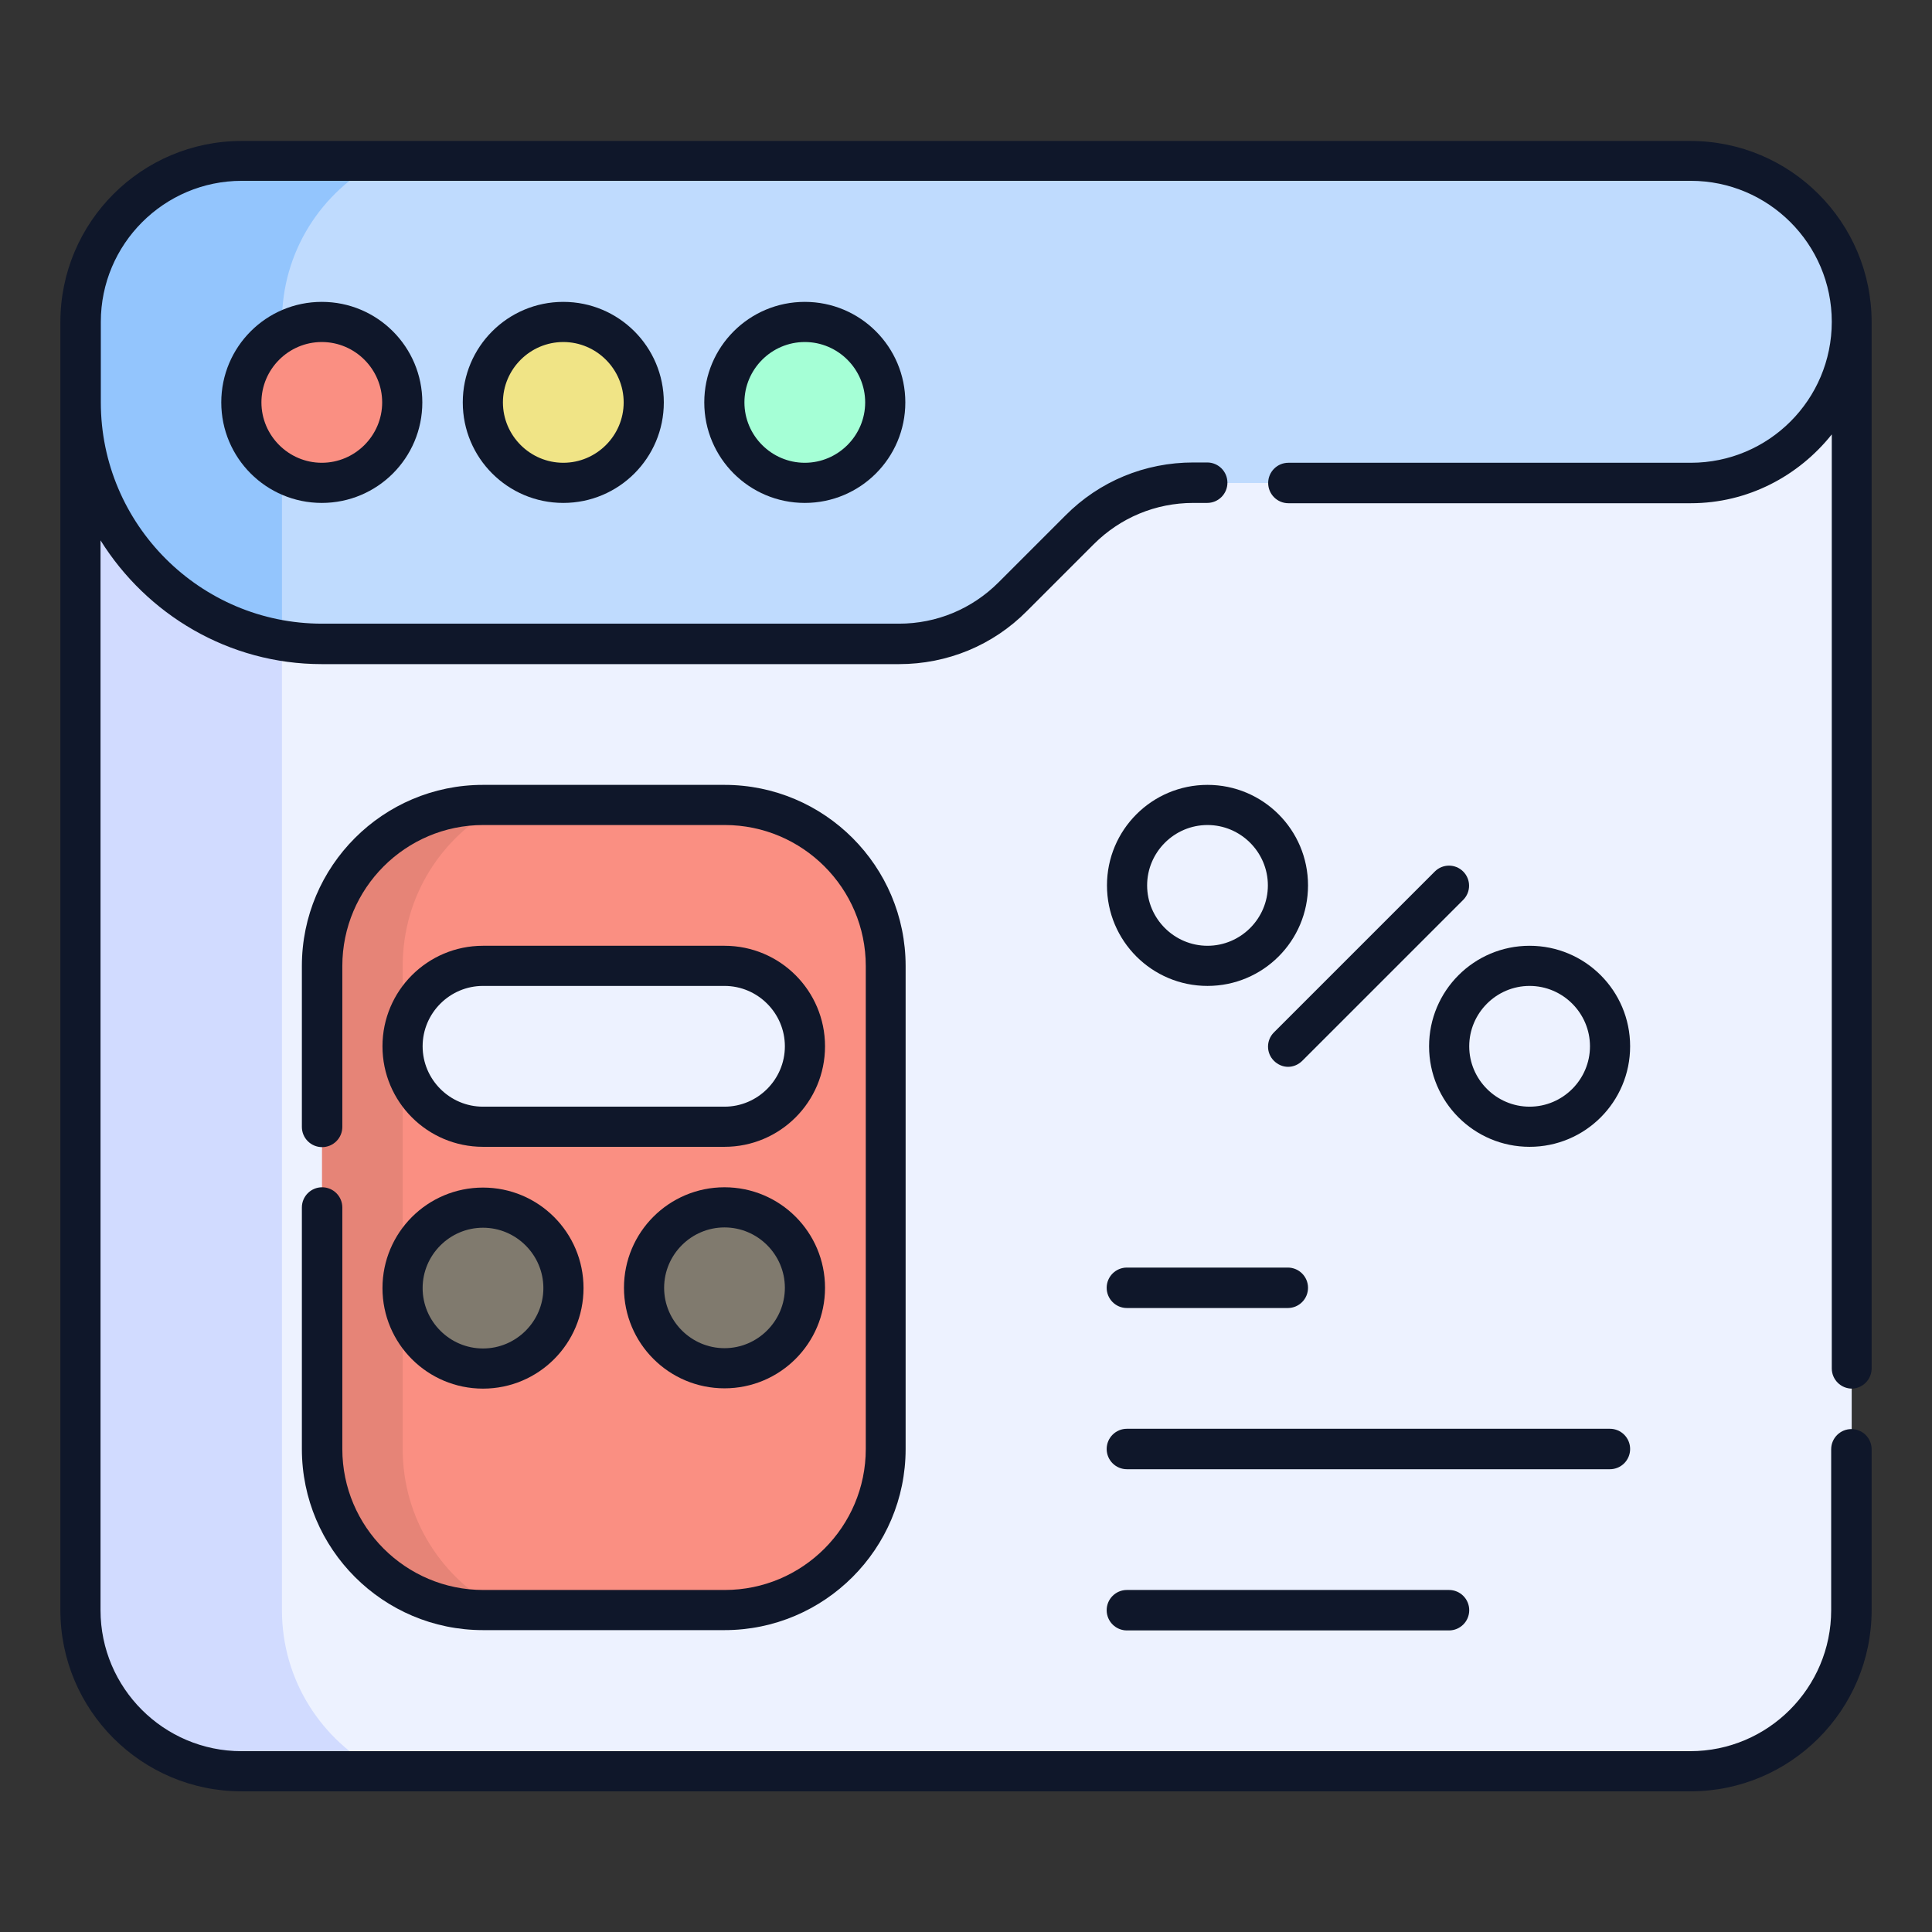 <?xml version="1.0" encoding="UTF-8"?>
<svg id="_35_Taxes" data-name="35_Taxes" xmlns="http://www.w3.org/2000/svg" viewBox="0 0 64 64">
  <rect x="0" y="0" width="64" height="64" fill="#333333" stroke="none"/>
  <defs>
    <style>
      .cls-1 {
        fill: #fa8f82;
      }

      .cls-2 {
        fill: #f0e486;
      }

      .cls-3 {
        fill: #edf2ff;
      }

      .cls-4 {
        fill: #e68477;
      }

      .cls-5 {
        fill: #bfdbfe;
      }

      .cls-6 {
        fill: #a5ffd6;
      }

      .cls-7 {
        fill: #d1dbff;
      }

      .cls-8 {
        fill: #0f172a;
      }

      .cls-9 {
        fill: #93c5fd;
      }

      .cls-10 {
        fill: #807a6e;
      }
    </style>
  </defs>
  <rect class="cls-3" x="2.67" y="5.33" width="58.67" height="53.33" rx="5.33" ry="5.33"/>
  <path class="cls-7" d="m12.59,58.67h-4.59c-2.93,0-5.33-2.4-5.33-5.33V10.67c0-2.93,2.4-5.33,5.33-5.33h4.59c-1.95,1.01-3.25,3.01-3.25,5.33v42.67c0,2.32,1.31,4.32,3.25,5.33Z"/>
  <path class="cls-5" d="m61.33,10.67c0,2.93-2.4,5.33-5.33,5.33h-16.45c-1.44,0-2.77.56-3.79,1.57l-2.19,2.19c-1.01,1.01-2.35,1.57-3.79,1.57H10.67c-.45,0-.91-.03-1.33-.13-3.79-.61-6.67-3.92-6.67-7.87v-2.67c0-2.93,2.4-5.33,5.33-5.33h48c2.93,0,5.33,2.4,5.33,5.33Z"/>
  <path class="cls-9" d="m12.59,5.33c-1.95,1.01-3.25,3.01-3.25,5.33v10.53c-3.79-.61-6.67-3.92-6.67-7.87v-2.67c0-2.93,2.4-5.33,5.33-5.33h4.59Z"/>
  <circle class="cls-1" cx="10.67" cy="13.33" r="2.67"/>
  <circle class="cls-2" cx="18.67" cy="13.33" r="2.67"/>
  <circle class="cls-6" cx="26.67" cy="13.33" r="2.67"/>
  <rect class="cls-1" x="10.67" y="26.67" width="18.67" height="26.67" rx="5.33" ry="5.33"/>
  <path class="cls-4" d="m16.59,53.33h-.59c-2.93,0-5.33-2.4-5.33-5.33v-16c0-2.93,2.4-5.33,5.33-5.33h.59c-1.95,1.01-3.25,3.01-3.25,5.33v16c0,2.32,1.31,4.32,3.25,5.33Z"/>
  <path class="cls-3" d="m16,37.33c-1.47,0-2.67-1.2-2.67-2.67s1.2-2.67,2.67-2.67h8c1.47,0,2.67,1.2,2.67,2.67s-1.2,2.67-2.67,2.67h-8Z"/>
  <circle class="cls-10" cx="16" cy="42.67" r="2.67"/>
  <circle class="cls-10" cx="24" cy="42.67" r="2.67"/>
  <g>
    <path class="cls-8" d="m16,46c1.84,0,3.33-1.49,3.33-3.33s-1.49-3.33-3.33-3.33-3.33,1.49-3.33,3.33,1.49,3.33,3.33,3.33Zm0-5.33c1.1,0,2,.9,2,2s-.9,2-2,2-2-.9-2-2,.9-2,2-2Z"/>
    <path class="cls-8" d="m24,39.33c-1.84,0-3.33,1.49-3.33,3.33s1.49,3.33,3.33,3.33,3.33-1.49,3.33-3.33-1.49-3.33-3.33-3.33Zm0,5.33c-1.1,0-2-.9-2-2s.9-2,2-2,2,.9,2,2-.9,2-2,2Z"/>
    <path class="cls-8" d="m10.67,39.33c-.37,0-.67.3-.67.67v8c0,3.31,2.69,6,6,6h8c3.31,0,6-2.69,6-6v-16c0-3.31-2.69-6-6-6h-8c-3.31,0-6,2.69-6,6v5.33c0,.37.3.67.67.67s.67-.3.67-.67v-5.33c0-2.57,2.09-4.67,4.67-4.67h8c2.57,0,4.67,2.09,4.67,4.67v16c0,2.57-2.09,4.67-4.67,4.67h-8c-2.57,0-4.67-2.09-4.67-4.67v-8c0-.37-.3-.67-.67-.67Z"/>
    <path class="cls-8" d="m24,31.33h-8c-1.84,0-3.33,1.49-3.33,3.33s1.49,3.33,3.33,3.33h8c1.84,0,3.33-1.49,3.33-3.33s-1.49-3.33-3.33-3.33Zm0,5.33h-8c-1.1,0-2-.9-2-2s.9-2,2-2h8c1.1,0,2,.9,2,2s-.9,2-2,2Z"/>
    <path class="cls-8" d="m37.33,43.33h5.33c.37,0,.67-.3.67-.67s-.3-.67-.67-.67h-5.33c-.37,0-.67.3-.67.67s.3.67.67.67Z"/>
    <path class="cls-8" d="m54,48c0-.37-.3-.67-.67-.67h-16c-.37,0-.67.3-.67.67s.3.67.67.67h16c.37,0,.67-.3.67-.67Z"/>
    <path class="cls-8" d="m37.33,52.67c-.37,0-.67.3-.67.67s.3.67.67.67h10.67c.37,0,.67-.3.67-.67s-.3-.67-.67-.67h-10.67Z"/>
    <path class="cls-8" d="m40,26c-1.84,0-3.33,1.49-3.33,3.33s1.49,3.33,3.33,3.33,3.33-1.49,3.33-3.33-1.49-3.33-3.33-3.33Zm0,5.33c-1.1,0-2-.9-2-2s.9-2,2-2,2,.9,2,2-.9,2-2,2Z"/>
    <path class="cls-8" d="m50.67,31.33c-1.84,0-3.33,1.49-3.33,3.33s1.49,3.33,3.33,3.33,3.33-1.49,3.33-3.33-1.49-3.33-3.33-3.33Zm0,5.33c-1.1,0-2-.9-2-2s.9-2,2-2,2,.9,2,2-.9,2-2,2Z"/>
    <path class="cls-8" d="m42.2,35.14c.13.13.3.2.47.2s.34-.07.47-.2l5.33-5.33c.26-.26.26-.68,0-.94s-.68-.26-.94,0l-5.33,5.33c-.26.26-.26.68,0,.94Z"/>
    <path class="cls-8" d="m61.33,46c.37,0,.67-.3.67-.67V10.67c0-3.31-2.69-6-6-6H8c-3.31,0-6,2.69-6,6v42.67c0,3.31,2.69,6,6,6h48c3.31,0,6-2.69,6-6v-5.33c0-.37-.3-.67-.67-.67s-.67.3-.67.67v5.33c0,2.57-2.09,4.67-4.67,4.67H8c-2.57,0-4.67-2.09-4.67-4.67V17.9c1.53,2.45,4.24,4.1,7.33,4.1h19.12c1.6,0,3.11-.62,4.24-1.76l2.21-2.21c.88-.88,2.05-1.37,3.3-1.37h.46c.37,0,.67-.3.67-.67s-.3-.67-.67-.67h-.46c-1.6,0-3.11.62-4.24,1.76l-2.21,2.21c-.88.88-2.05,1.37-3.3,1.37H10.67c-4.04,0-7.33-3.29-7.33-7.33v-2.67c0-2.57,2.09-4.67,4.67-4.67h48c2.57,0,4.67,2.09,4.67,4.67s-2.09,4.67-4.67,4.67h-13.33c-.37,0-.67.3-.67.67s.3.67.67.67h13.33c1.89,0,3.57-.9,4.67-2.28v30.94c0,.37.3.67.67.67Z"/>
    <path class="cls-8" d="m7.33,13.33c0,1.84,1.49,3.33,3.33,3.33s3.33-1.49,3.33-3.33-1.49-3.33-3.33-3.33-3.33,1.49-3.33,3.33Zm5.33,0c0,1.1-.9,2-2,2s-2-.9-2-2,.9-2,2-2,2,.9,2,2Z"/>
    <path class="cls-8" d="m15.33,13.33c0,1.84,1.49,3.33,3.33,3.33s3.33-1.49,3.33-3.33-1.49-3.33-3.33-3.33-3.33,1.49-3.33,3.33Zm5.33,0c0,1.1-.9,2-2,2s-2-.9-2-2,.9-2,2-2,2,.9,2,2Z"/>
    <path class="cls-8" d="m23.33,13.33c0,1.84,1.49,3.33,3.33,3.33s3.33-1.49,3.33-3.33-1.49-3.33-3.33-3.33-3.33,1.49-3.33,3.33Zm5.33,0c0,1.1-.9,2-2,2s-2-.9-2-2,.9-2,2-2,2,.9,2,2Z"/>
  </g>
</svg>